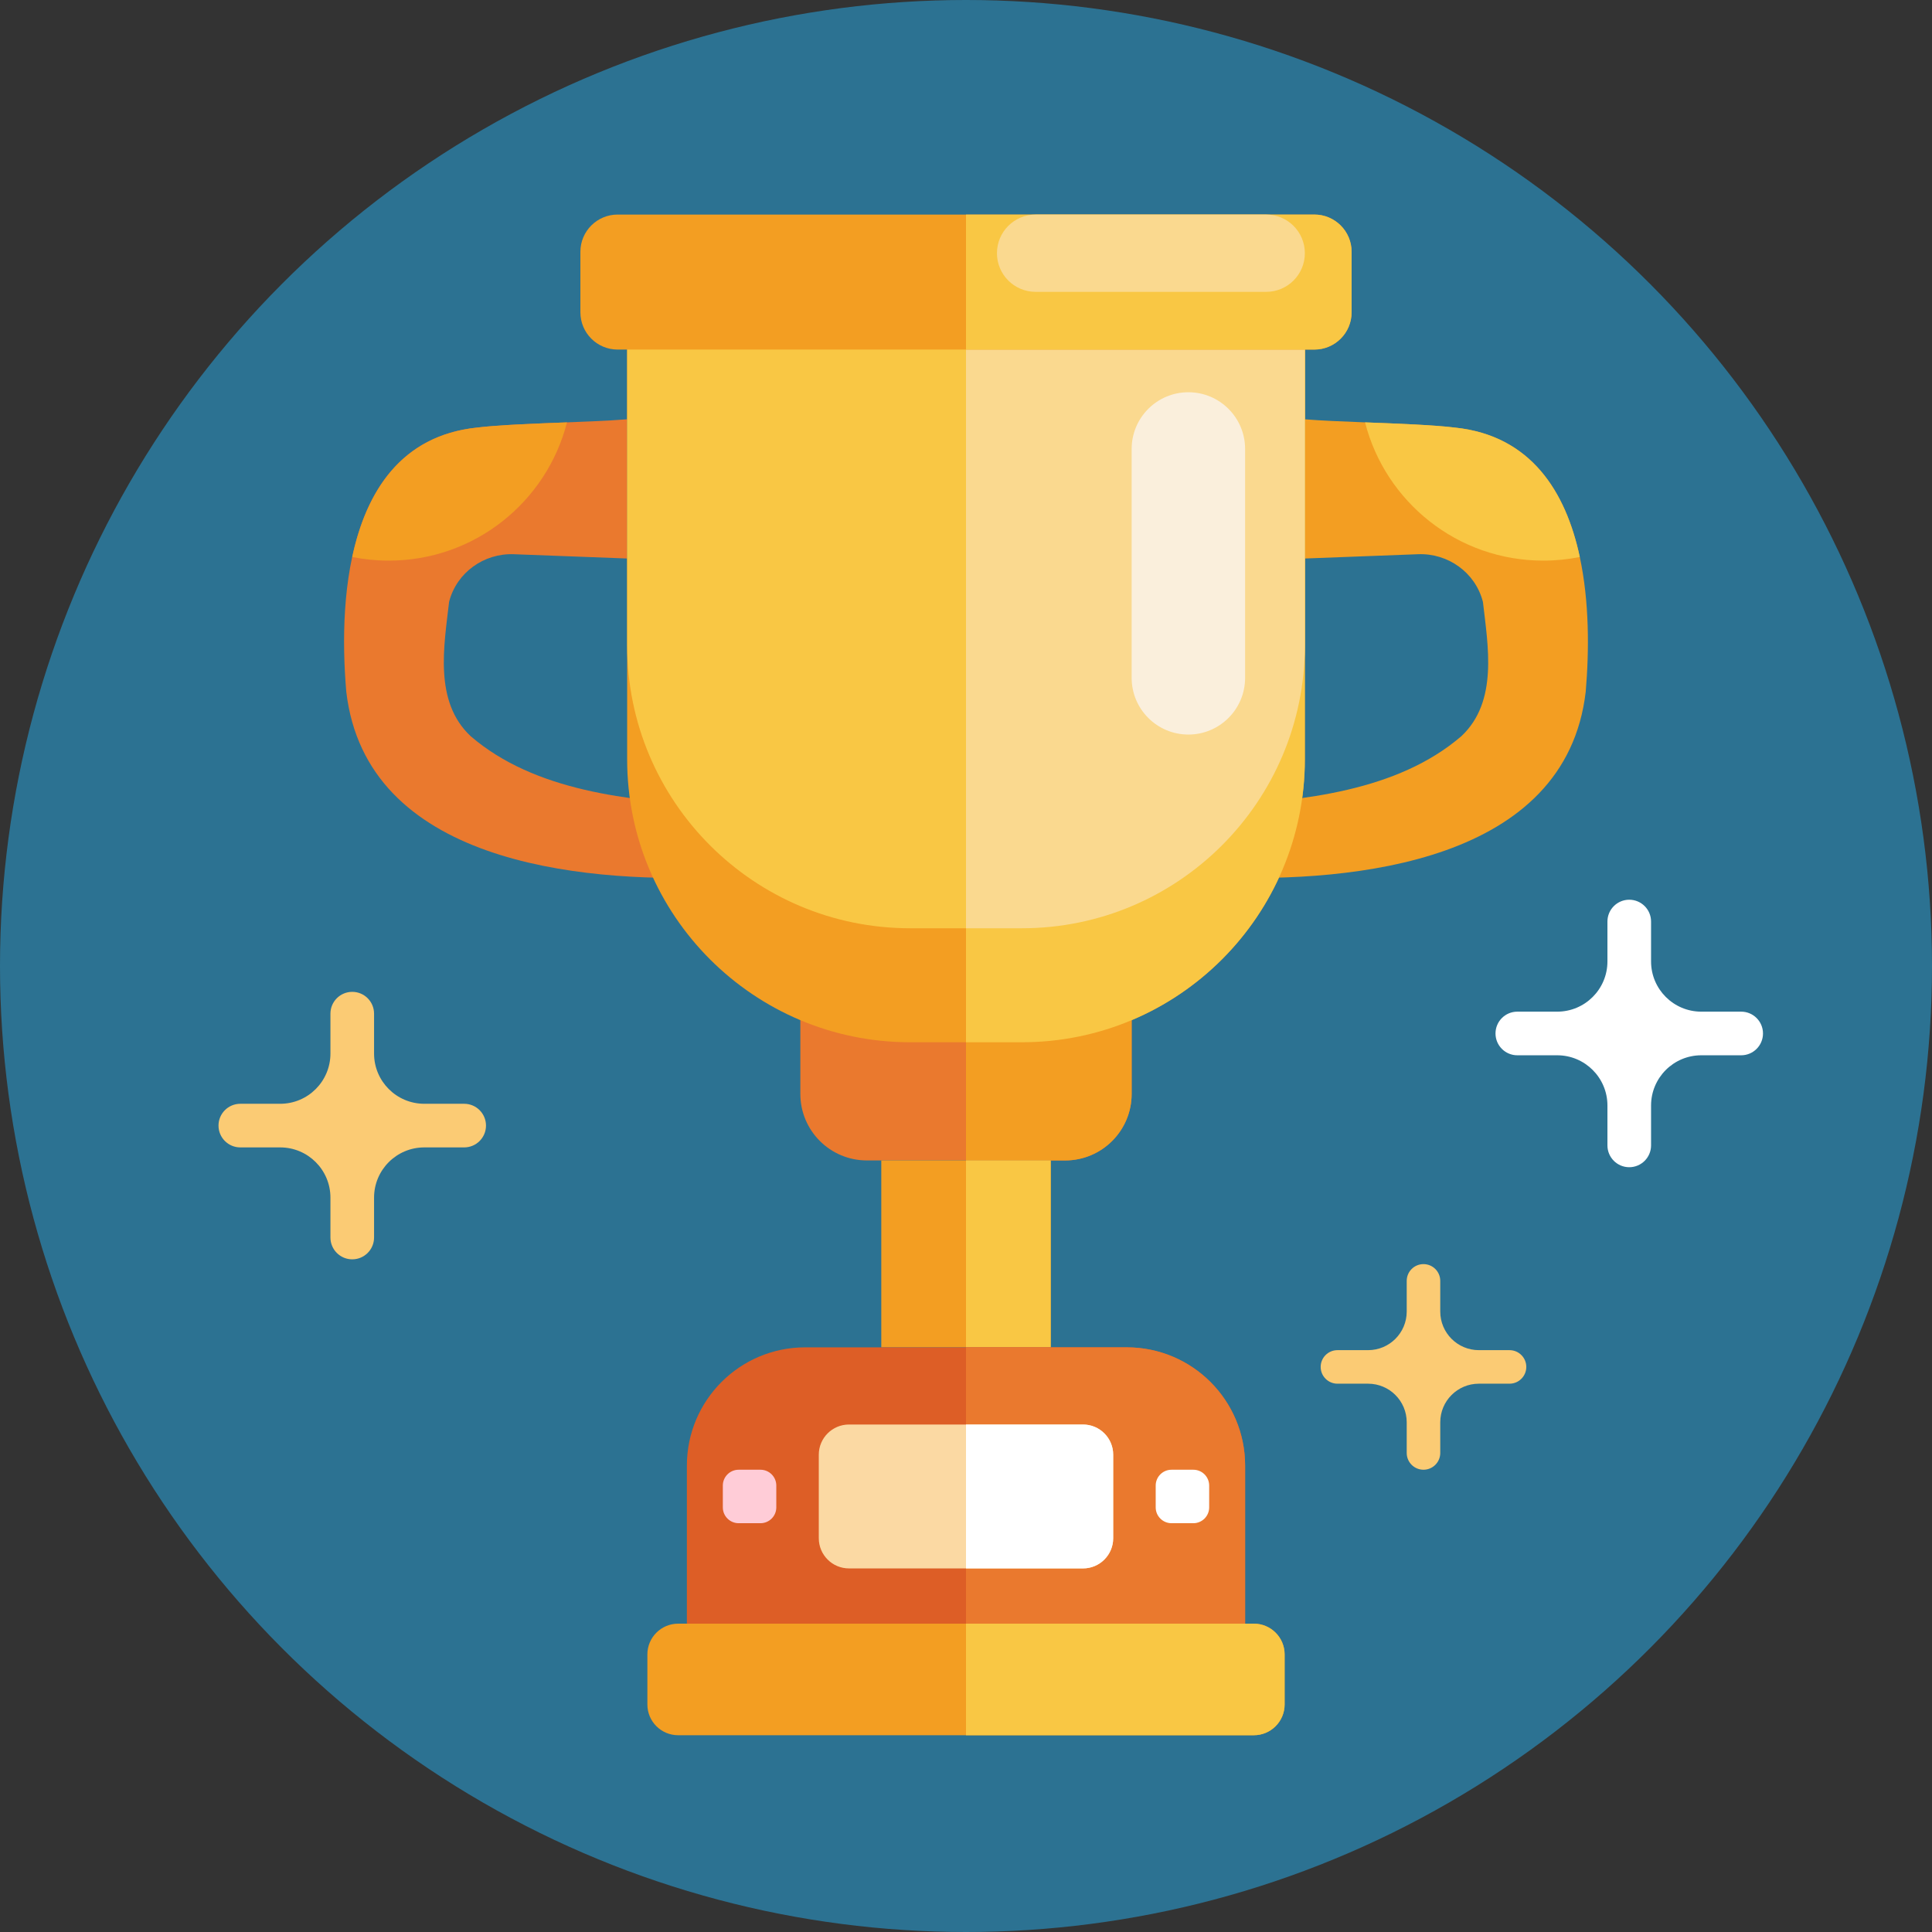 <?xml version="1.0" encoding="iso-8859-1"?>
<!-- Generator: Adobe Illustrator 22.0.1, SVG Export Plug-In . SVG Version: 6.00 Build 0)  -->
<svg version="1.1" id="_x35_0" xmlns="http://www.w3.org/2000/svg" xmlns:xlink="http://www.w3.org/1999/xlink" x="0px" y="0px"
	 viewBox="0 0 512 512" style="enable-background:new 0 0 512 512;" xml:space="preserve">
<rect x="0" y="0" width="512" height="512" fill="#333333" stroke="none"/>
<g>
	<circle style="fill:#2C7292;" cx="256" cy="256" r="256"/>
	<g>
		<g>
			<path style="fill:#EA792E;" d="M166.2,148.008v-36.893c-9.912,0.839-30.217,1.026-39.832,2.202
				c-33.774,3.563-36.902,43.131-34.599,70.01c5.285,45.127,61.236,50.538,97.386,49.167l-0.59-19.02
				c-21.813-1.307-46.828-3.762-63.82-18.365c-9.832-9.188-7.052-23.994-5.73-35.604c0.011-0.044,0.022-0.087,0.034-0.131
				c2.006-7.657,9.206-12.798,17.116-12.499L166.2,148.008z"/>
			<path style="fill:#F39E22;" d="M420.23,183.33c-5.28,45.12-61.24,50.54-97.38,49.16l0.59-19.02c21.81-1.3,46.82-3.76,63.82-18.36
				c9.83-9.19,7.05-23.99,5.73-35.61c-0.02-0.04-0.03-0.08-0.04-0.13c-2-7.65-9.2-12.79-17.11-12.5l-30.04,1.14v-36.89
				c4.06,0.34,9.86,0.57,15.95,0.81c8.8,0.34,18.2,0.69,23.88,1.39c20.08,2.12,29.32,16.96,33.03,34.29
				C421.2,159.44,421.16,172.43,420.23,183.33z"/>
			<path style="fill:#F9C744;" d="M418.66,147.61c-3.13,0.63-6.37,0.96-9.68,0.96c-22.74,0-41.84-15.57-47.23-36.64
				c8.8,0.34,18.2,0.69,23.88,1.39C405.71,115.44,414.95,130.28,418.66,147.61z"/>
			<path style="fill:#F39E22;" d="M93.349,147.61c3.13,0.63,6.37,0.96,9.68,0.96c22.74,0,41.84-15.57,47.23-36.64
				c-8.8,0.34-18.2,0.69-23.88,1.39C106.299,115.44,97.059,130.28,93.349,147.61z"/>
		</g>
		<g>
			<g>
				<path style="fill:#EA792E;" d="M299.9,267.9v21.99c0,9.75-7.9,17.64-17.64,17.64h-52.52c-9.74,0-17.64-7.89-17.64-17.64V267.9
					H299.9z"/>
				<path style="fill:#F39E22;" d="M299.9,267.9v21.99c0,9.75-7.9,17.64-17.64,17.64H256V267.9H299.9z"/>
			</g>
			<g>
				<rect x="233.55" y="307.53" style="fill:#F39E22;" width="44.9" height="49.53"/>
				<rect x="256" y="307.53" style="fill:#F9C744;" width="22.45" height="49.53"/>
			</g>
			<g>
				<g>
					<path style="fill:#DD5E26;" d="M329.97,388.41v56.66H182.03v-56.66c0-17.32,14.04-31.35,31.35-31.35h85.24
						C315.93,357.06,329.97,371.09,329.97,388.41z"/>
					<path style="fill:#EA792E;" d="M329.97,388.41v56.66H256v-88.01h42.62C315.93,357.06,329.97,371.09,329.97,388.41z"/>
				</g>
				<g>
					<path style="fill:#F39E22;" d="M340.438,438.443v13.254c0,4.503-3.652,8.155-8.155,8.155H179.717
						c-4.503,0-8.155-3.652-8.155-8.155v-13.254c0-4.503,3.652-8.155,8.155-8.155h152.565
						C336.786,430.287,340.438,433.939,340.438,438.443z"/>
					<path style="fill:#F9C744;" d="M340.438,438.443v13.254c0,4.503-3.652,8.155-8.155,8.155H256v-29.564h76.283
						C336.786,430.287,340.438,433.939,340.438,438.443z"/>
				</g>
				<g>
					<path style="fill:#FFFFFF;" d="M316.247,389.494h-5.779c-2.317,0-4.196,1.878-4.196,4.196v5.779
						c0,2.317,1.878,4.196,4.196,4.196h5.779c2.317,0,4.196-1.878,4.196-4.196v-5.779
						C320.443,391.372,318.564,389.494,316.247,389.494z"/>
					<path style="fill:#FFCCD7;" d="M201.532,389.494h-5.779c-2.317,0-4.196,1.878-4.196,4.196v5.779
						c0,2.317,1.878,4.196,4.196,4.196h5.779c2.317,0,4.196-1.878,4.196-4.196v-5.779
						C205.728,391.372,203.849,389.494,201.532,389.494z"/>
				</g>
				<g>
					<path style="fill:#FBD9A3;" d="M287.008,377.511h-62.016c-4.42,0-8.003,3.583-8.003,8.003v22.13
						c0,4.42,3.583,8.003,8.003,8.003h62.016c4.42,0,8.003-3.583,8.003-8.003v-22.13
						C295.011,381.094,291.428,377.511,287.008,377.511z"/>
					<path style="fill:#FFFFFF;" d="M287.008,415.647H256v-38.137h31.008c4.42,0,8.003,3.583,8.003,8.003v22.13
						C295.011,412.064,291.428,415.647,287.008,415.647z"/>
				</g>
			</g>
		</g>
		<g>
			<g>
				<path style="fill:#F39E22;" d="M345.8,89.17v112.04c0,41.42-33.58,75-75,75h-29.6c-41.42,0-75-33.58-75-75V89.17
					c0-7.97,6.45-14.42,14.41-14.42h150.78C339.35,74.75,345.8,81.2,345.8,89.17z"/>
				<path style="fill:#F9C744;" d="M345.8,89.17V171c0,41.42-33.58,75-75,75h-29.6c-41.42,0-75-33.58-75-75V89.17
					c0-7.97,6.45-14.42,14.41-14.42h150.78C339.35,74.75,345.8,81.2,345.8,89.17z"/>
				<path style="fill:#F9C744;" d="M345.8,89.17v112.04c0,41.42-33.58,75-75,75H256V74.75h75.39
					C339.35,74.75,345.8,81.2,345.8,89.17z"/>
				<path style="fill:#FAD98F;" d="M345.8,89.17V171c0,41.42-33.58,75-75,75H256V74.75h75.39C339.35,74.75,345.8,81.2,345.8,89.17z"
					/>
				<path style="fill:#FAEFDC;" d="M314.933,194.664L314.933,194.664c-8.302,0-15.033-6.73-15.033-15.033v-60.649
					c0-8.302,6.73-15.033,15.033-15.033h0c8.302,0,15.033,6.73,15.033,15.033v60.649
					C329.966,187.934,323.236,194.664,314.933,194.664z"/>
			</g>
			<g>
				<path style="fill:#F39E22;" d="M358.19,66.73v16.04c0,5.45-4.42,9.87-9.87,9.87H163.68c-5.45,0-9.87-4.42-9.87-9.87V66.73
					c0-5.45,4.42-9.87,9.87-9.87h184.64C353.77,56.86,358.19,61.28,358.19,66.73z"/>
				<path style="fill:#F9C744;" d="M358.19,66.73v16.04c0,5.45-4.42,9.87-9.87,9.87H256V56.86h92.32
					C353.77,56.86,358.19,61.28,358.19,66.73z"/>
				<path style="fill:#FAD98F;" d="M335.559,77.343h-61.113c-5.656,0-10.242-4.585-10.242-10.242v0
					c0-5.656,4.585-10.242,10.242-10.242h61.113c5.656,0,10.242,4.585,10.242,10.242v0C345.8,72.758,341.215,77.343,335.559,77.343z
					"/>
			</g>
		</g>
	</g>
	<g>
		<path style="fill:#FFFFFF;" d="M461.43,268.099h-10.57c-7.352,0-13.312-5.96-13.312-13.312v-10.57
			c0-3.193-2.588-5.781-5.781-5.781h0c-3.193,0-5.781,2.588-5.781,5.781v10.57c0,7.352-5.96,13.312-13.312,13.312h-10.57
			c-3.193,0-5.781,2.588-5.781,5.781l0,0c0,3.193,2.588,5.781,5.781,5.781h10.57c7.352,0,13.312,5.96,13.312,13.312v10.57
			c0,3.193,2.588,5.781,5.781,5.781h0c3.193,0,5.781-2.588,5.781-5.781v-10.57c0-7.352,5.96-13.312,13.312-13.312h10.57
			c3.193,0,5.781-2.588,5.781-5.781l0,0C467.211,270.687,464.623,268.099,461.43,268.099z"/>
		<path style="fill:#FBCB74;" d="M123.012,292.513h-10.57c-7.352,0-13.312-5.96-13.312-13.312v-10.57
			c0-3.193-2.588-5.781-5.781-5.781h0c-3.193,0-5.781,2.588-5.781,5.781v10.57c0,7.352-5.96,13.312-13.312,13.312h-10.57
			c-3.193,0-5.781,2.588-5.781,5.781v0c0,3.193,2.588,5.781,5.781,5.781h10.57c7.352,0,13.312,5.96,13.312,13.312v10.57
			c0,3.193,2.588,5.781,5.781,5.781h0c3.193,0,5.781-2.588,5.781-5.781v-10.57c0-7.352,5.96-13.312,13.312-13.312h10.57
			c3.193,0,5.781-2.588,5.781-5.781v0C128.793,295.101,126.204,292.513,123.012,292.513z"/>
		<path style="fill:#FBCB74;" d="M400.04,357.804h-8.125c-5.652,0-10.233-4.582-10.233-10.233v-8.125
			c0-2.454-1.99-4.444-4.444-4.444h0c-2.454,0-4.444,1.99-4.444,4.444v8.125c0,5.652-4.582,10.233-10.233,10.233h-8.125
			c-2.454,0-4.444,1.99-4.444,4.444l0,0c0,2.454,1.99,4.444,4.444,4.444h8.125c5.652,0,10.233,4.582,10.233,10.233v8.125
			c0,2.454,1.99,4.444,4.444,4.444h0c2.454,0,4.444-1.99,4.444-4.444v-8.125c0-5.652,4.582-10.233,10.233-10.233h8.125
			c2.454,0,4.444-1.99,4.444-4.444l0,0C404.484,359.793,402.494,357.804,400.04,357.804z"/>
	</g>
</g>
</svg>
